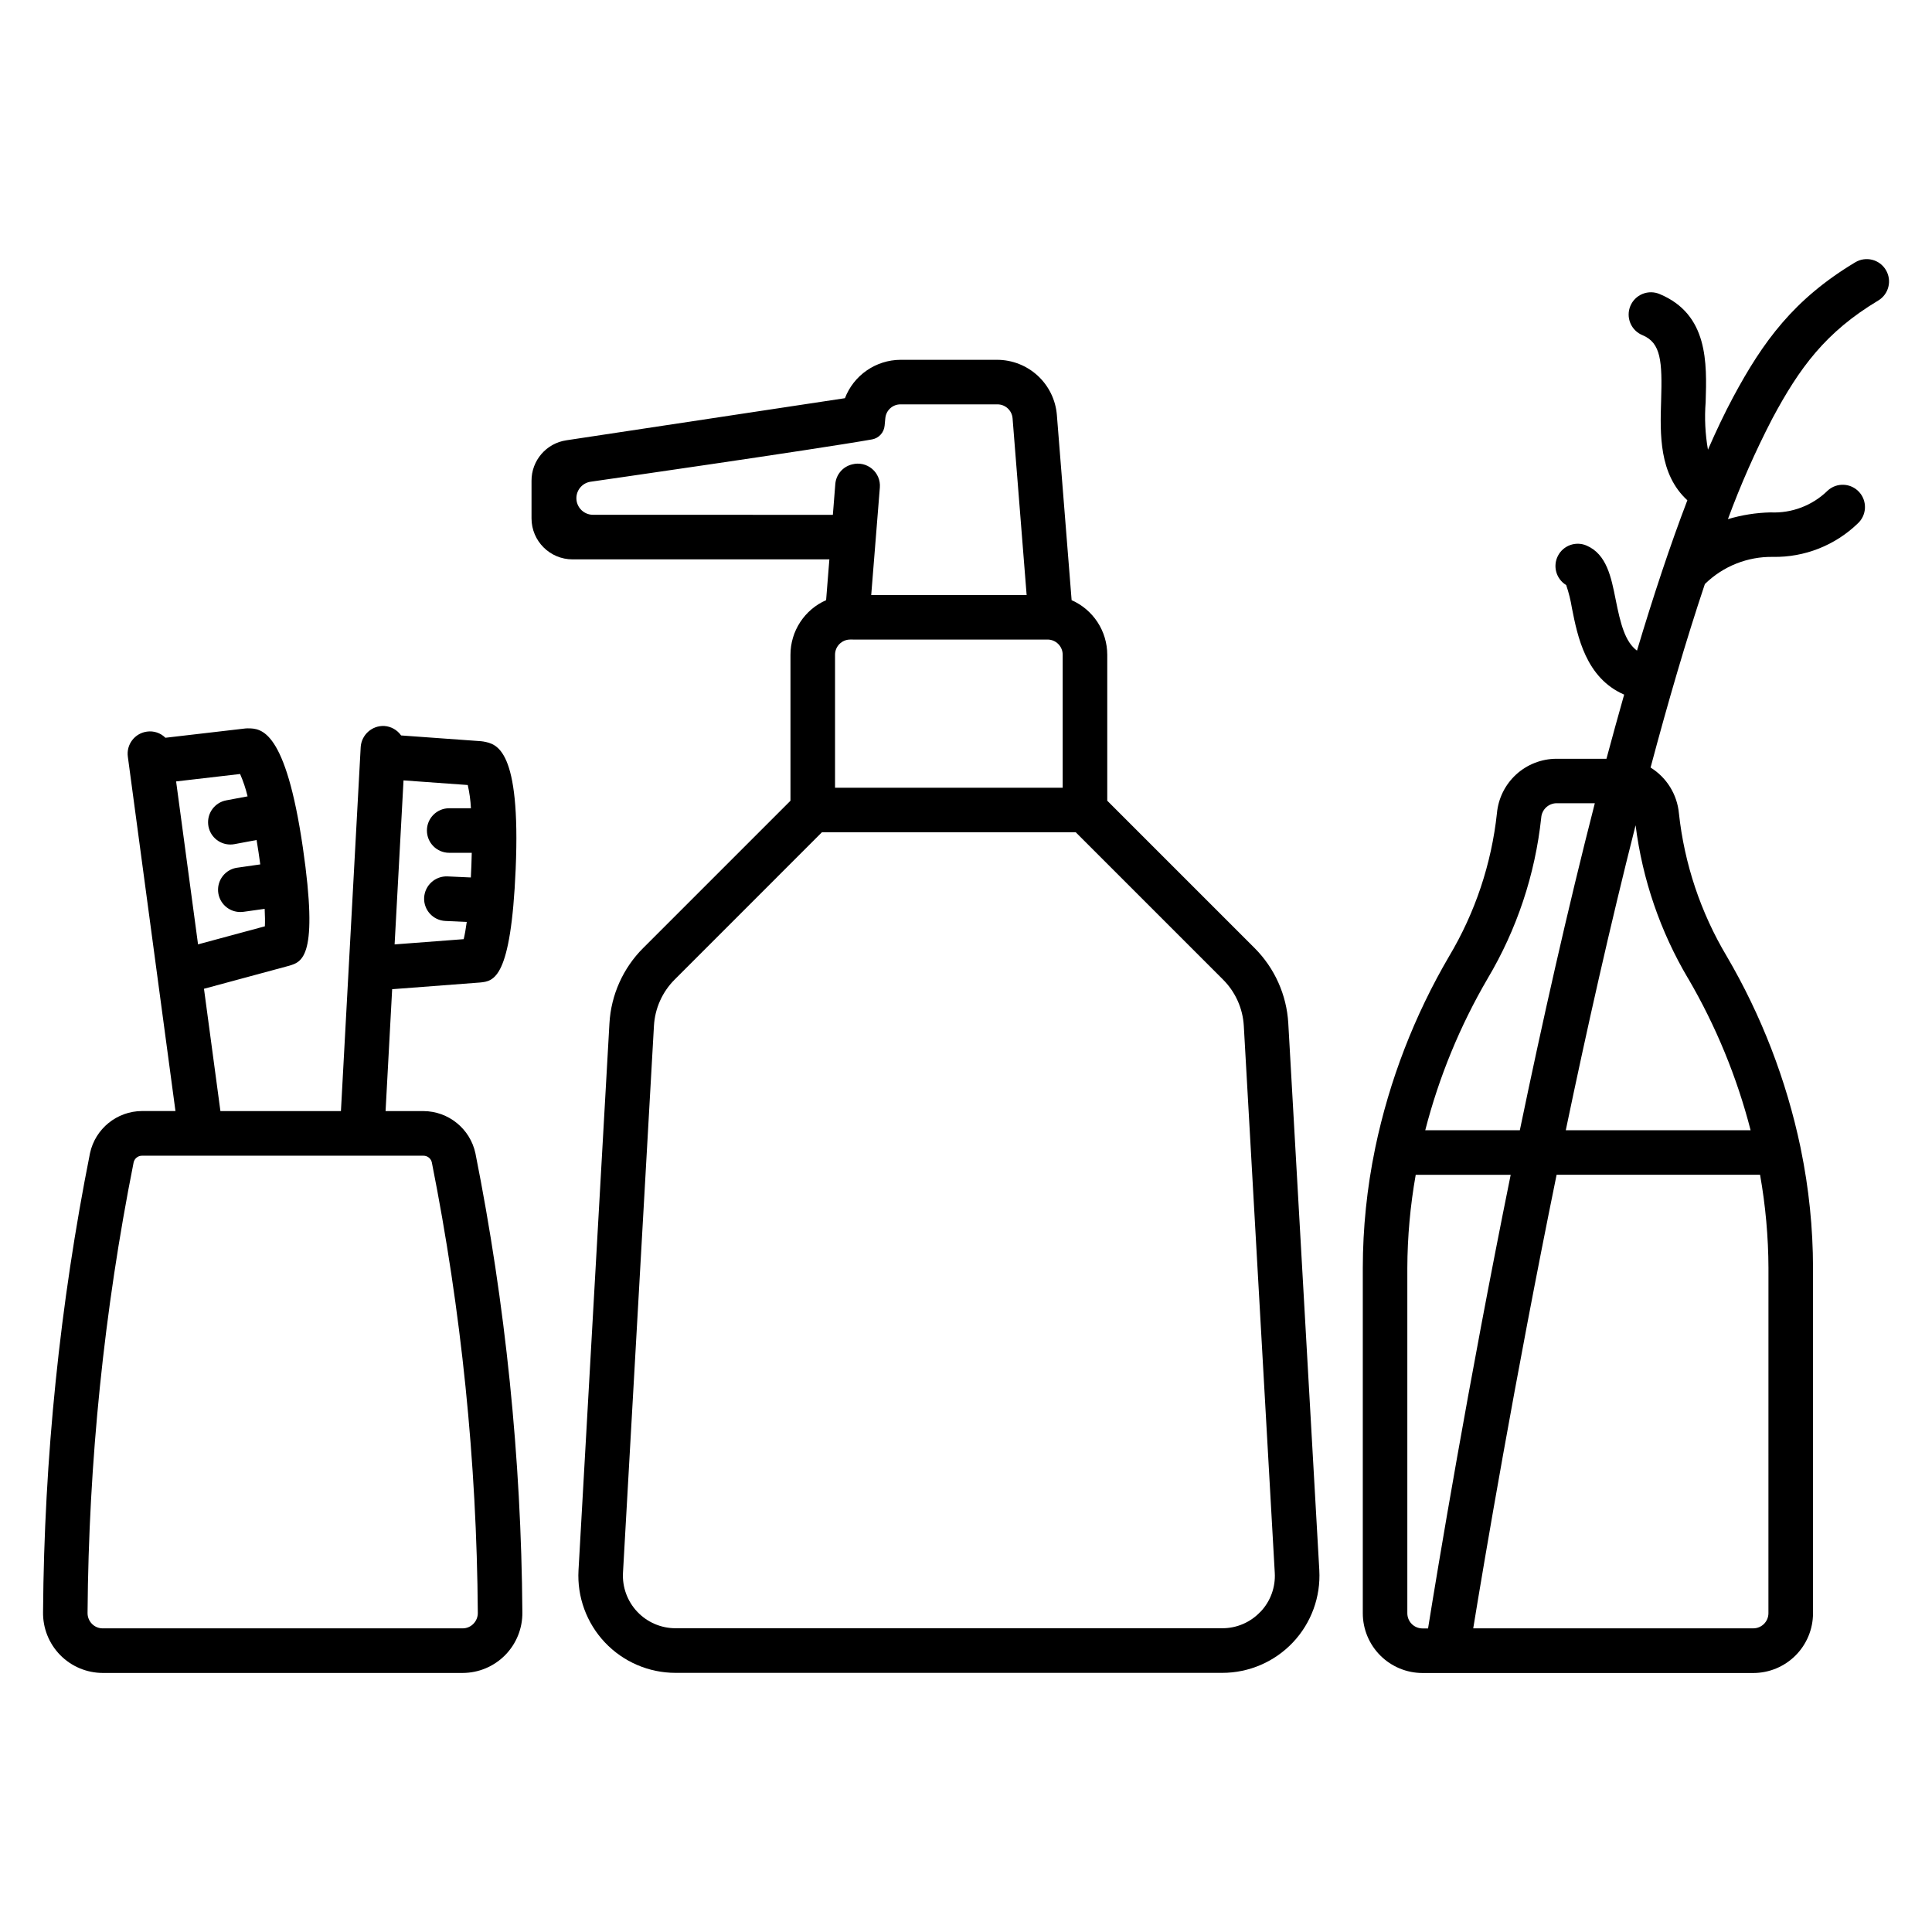 <?xml version="1.0" encoding="UTF-8"?>
<!-- Uploaded to: ICON Repo, www.svgrepo.com, Generator: ICON Repo Mixer Tools -->
<svg fill="#000000" width="800px" height="800px" version="1.1" viewBox="144 144 512 512" xmlns="http://www.w3.org/2000/svg">
 <g>
  <path d="m643.77 215.54c-0.805-1.348-2.109-2.316-3.629-2.695-1.52-0.383-3.129-0.145-4.473 0.664-16.238 9.738-24.453 20.953-32.445 35.891-2.207 4.133-4.41 8.758-6.598 13.777-0.73-4.156-0.938-8.391-0.609-12.598 0.324-10.363 0.727-23.262-12.18-28.645-1.445-0.621-3.082-0.637-4.543-0.043-1.461 0.59-2.625 1.742-3.231 3.199-0.605 1.453-0.605 3.09 0 4.547 0.609 1.453 1.773 2.606 3.234 3.195 4.879 2.039 5.246 6.859 4.918 17.375-0.281 8.816-0.586 19.469 6.953 26.371-4.547 11.887-9.008 25.352-13.348 39.844-3.148-2.336-4.363-7.047-5.656-13.562-1.18-5.902-2.363-11.973-7.699-14.277-2.848-1.234-6.168-0.051-7.59 2.707-1.426 2.758-0.473 6.148 2.184 7.758 0.68 1.988 1.188 4.027 1.52 6.102 1.48 7.477 3.668 18.5 13.84 22.93-1.574 5.559-3.137 11.223-4.688 17h-13.285c-3.949 0.02-7.754 1.508-10.664 4.18-2.914 2.672-4.723 6.336-5.078 10.27-1.445 13.395-5.766 26.316-12.668 37.887-9.219 15.738-15.832 32.871-19.574 50.727 0 0.098-0.035 0.195-0.051 0.297l-0.004-0.004c-2.148 10.402-3.238 20.992-3.25 31.613v91.484c0.004 4.195 1.672 8.219 4.641 11.188s6.988 4.637 11.188 4.641h87.664-0.004c4.199-0.004 8.223-1.676 11.188-4.641 2.965-2.969 4.633-6.992 4.637-11.188v-91.508c-0.012-10.59-1.094-21.148-3.231-31.516-0.023-0.164-0.055-0.328-0.094-0.488-3.746-17.82-10.348-34.918-19.551-50.629-6.902-11.57-11.223-24.492-12.664-37.887-0.473-4.984-3.25-9.465-7.508-12.102 4.641-17.398 9.445-33.875 14.387-48.625 4.812-4.723 11.32-7.316 18.062-7.199 8.352 0.141 16.422-3.035 22.434-8.836 2.414-2.195 2.594-5.93 0.402-8.344-2.191-2.41-5.926-2.594-8.34-0.398-4.031 3.961-9.531 6.059-15.176 5.789-3.82 0.09-7.609 0.688-11.273 1.785 3.356-9.105 7.281-17.992 11.746-26.609 7.219-13.5 14.129-22.953 28.102-31.332h0.004c2.785-1.684 3.68-5.305 2-8.094zm-105.54 187.8c7.754-13.031 12.602-27.582 14.211-42.656 0.152-2.117 1.887-3.766 4.004-3.82h10.199c-7.25 28.254-13.961 58.176-19.871 86.656h-25.066c3.629-14.09 9.188-27.613 16.523-40.18zm-21.273 168.17v-91.484c0.031-8.281 0.777-16.543 2.223-24.695h25.168c-11.371 56.062-19.379 104.54-21.898 120.22h-1.473c-1.07 0-2.094-0.426-2.852-1.184-0.754-0.762-1.172-1.789-1.168-2.856zm95.695 0c0 2.219-1.797 4.016-4.016 4.019h-74.215c2.824-17.293 10.906-65.363 22.094-120.2h53.922v0.004c1.445 8.152 2.191 16.414 2.223 24.695zm-21.254-168.17c7.336 12.566 12.898 26.09 16.531 40.18h-48.98c5.562-26.66 11.809-54.469 18.5-80.816v-0.004c1.809 14.359 6.555 28.191 13.934 40.641z"/>
  <path d="m256.2 438.45h-10.02l1.746-32.301 23.289-1.773c3.648-0.371 8.188-0.84 9.445-30.07 1.363-31.922-5.051-33.133-8.496-33.785v-0.004c-0.223-0.043-0.449-0.07-0.676-0.09l-21.191-1.527c-1.035-1.477-2.691-2.402-4.492-2.512-3.238-0.125-5.992 2.344-6.215 5.578l-5.238 96.484h-31.938l-4.356-32.414 22.543-6.094c3.512-1.043 7.871-2.344 3.668-31.27-4.586-31.395-11.051-31.648-14.582-31.648-0.246 0-0.508 0-0.758 0.039l-21.09 2.453c-1.285-1.285-3.098-1.887-4.898-1.629-3.231 0.438-5.496 3.406-5.062 6.637l12.621 93.914h-8.867c-6.637 0.031-12.363 4.668-13.777 11.152-7.984 40.055-12.148 80.777-12.445 121.62-0.074 4.246 1.555 8.348 4.527 11.383s7.039 4.746 11.289 4.758h95.379c4.242-0.008 8.305-1.715 11.277-4.738 2.977-3.023 4.613-7.113 4.551-11.355-0.293-40.844-4.461-81.566-12.441-121.62-1.402-6.504-7.137-11.16-13.793-11.188zm12.594-80.258h-5.754c-3.258 0-5.902 2.641-5.902 5.902s2.644 5.906 5.902 5.906h5.981c-0.043 2.176-0.129 4.371-0.242 6.539l-6.188-0.285c-3.262-0.133-6.019 2.383-6.191 5.641-0.152 3.254 2.367 6.016 5.625 6.168l5.668 0.262c-0.242 1.777-0.516 3.348-0.809 4.562l-18.309 1.391 2.363-43.469 17.023 1.227-0.004-0.004c0.461 2.023 0.742 4.086 0.844 6.16zm-59.195-3.148-5.652 1.059h0.004c-2.992 0.562-5.066 3.312-4.785 6.344s2.824 5.356 5.867 5.359c0.367 0.004 0.734-0.031 1.094-0.098l5.871-1.098c0.363 2.141 0.688 4.328 0.977 6.465l-6.121 0.875 0.004-0.004c-3.066 0.438-5.273 3.172-5.059 6.262 0.219 3.09 2.785 5.484 5.883 5.488 0.281 0 0.562-0.02 0.844-0.055l5.613-0.789c0.09 1.789 0.117 3.387 0.055 4.629l-17.711 4.785-5.812-43.18 16.957-1.969c0.832 1.906 1.496 3.883 1.98 5.906zm59.828 219.31 0.004-0.004c-0.75 0.762-1.773 1.188-2.844 1.18h-95.359c-1.07 0.008-2.094-0.418-2.844-1.18-0.773-0.777-1.199-1.836-1.18-2.934 0.289-40.074 4.375-80.031 12.203-119.34 0.223-1.059 1.16-1.812 2.242-1.801h74.551c1.082-0.012 2.023 0.742 2.246 1.801 7.82 39.309 11.902 79.266 12.18 119.34 0.016 1.09-0.41 2.141-1.176 2.914z"/>
  <path d="m493.63 560.12-8.219-144.91c-0.426-7.531-3.609-14.645-8.945-19.98l-39.031-39.031v-38.695c-0.008-3.066-0.902-6.062-2.578-8.625-1.68-2.566-4.062-4.59-6.867-5.824l-3.914-49.137c-0.336-3.961-2.141-7.652-5.062-10.348-2.918-2.691-6.742-4.199-10.715-4.215h-25.684c-3.188 0.02-6.297 1.004-8.918 2.82-2.625 1.812-4.641 4.375-5.781 7.352l-73.82 11.156c-5.324 0.785-9.262 5.363-9.238 10.746v9.945c0.004 6 4.867 10.863 10.867 10.867h68.066l-0.863 10.809c-2.805 1.234-5.191 3.258-6.867 5.824-1.68 2.566-2.574 5.562-2.578 8.629v38.699l-39.027 39.031v-0.004c-5.34 5.332-8.527 12.445-8.949 19.98l-8.195 144.91c-0.402 7.07 2.129 13.992 6.992 19.141s11.633 8.066 18.719 8.066h144.89c7.082 0 13.852-2.918 18.719-8.066 4.863-5.148 7.394-12.07 6.996-19.141zm-72.027-246.63-0.004-0.004c2.223 0 4.023 1.801 4.023 4.019v35.254h-60.328v-35.254c0.004-2.211 1.793-4.008 4.004-4.019zm-120.55-33.062-0.004-0.004c-2.269-0.055-4.125-1.824-4.289-4.086-0.16-2.266 1.422-4.281 3.66-4.66 0 0 59.992-8.621 74.68-11.23l-0.004 0.004c1.805-0.328 3.168-1.816 3.336-3.641l0.191-2.016v0.004c0.199-2.062 1.93-3.637 4-3.637h25.711c2.094-0.004 3.84 1.609 4.008 3.699l3.727 46.84-41.188-0.004 2.289-28.523c0.148-1.883-0.625-3.719-2.07-4.934-1.449-1.215-3.391-1.656-5.223-1.184l-0.121 0.031c-2.426 0.609-4.195 2.699-4.391 5.191l-0.648 8.156zm176.98 290.71-0.004-0.004c-2.625 2.801-6.297 4.383-10.133 4.367h-144.88c-3.836 0-7.5-1.582-10.133-4.367-2.633-2.789-4.004-6.535-3.785-10.363l8.203-144.9c0.258-4.637 2.219-9.016 5.508-12.293l39.008-39.016h67.266l39.031 39.031h-0.004c3.289 3.281 5.254 7.66 5.512 12.297l8.203 144.9v0.004c0.23 3.824-1.137 7.574-3.781 10.352z"/>
 </g>
</svg>